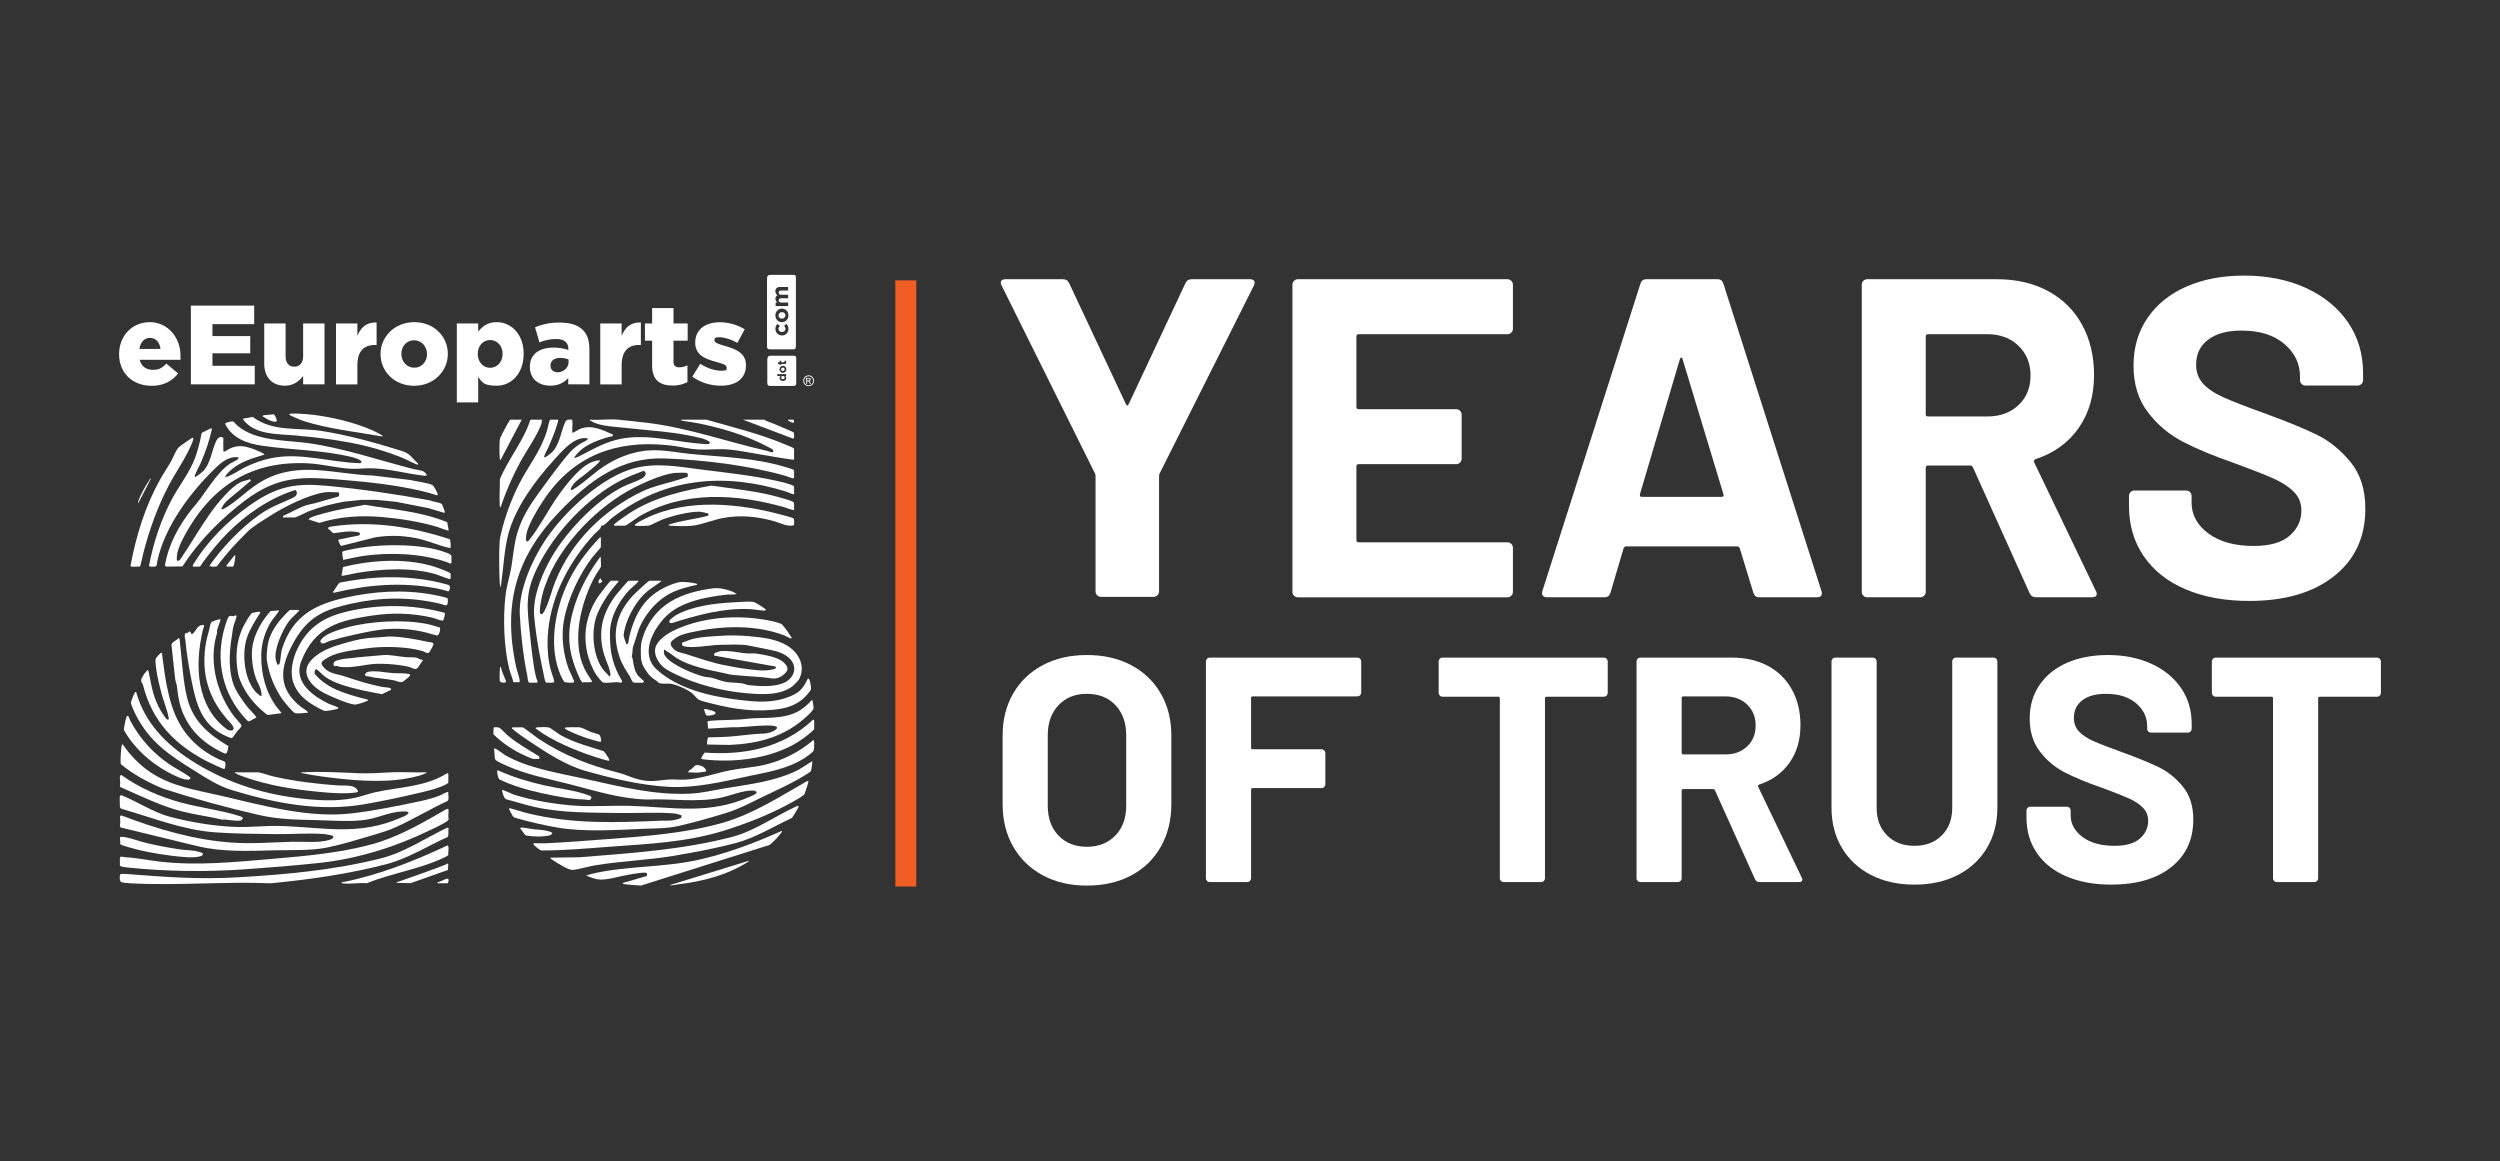 <?xml version="1.0" encoding="UTF-8"?>
<svg id="Layer_1" xmlns="http://www.w3.org/2000/svg" version="1.1" viewBox="0 0 1670.394 776">
  <rect x="0" y="0" width="1670.394" height="776" fill="#333333" stroke="none"/>
  <!-- Generator: Adobe Illustrator 29.3.1, SVG Export Plug-In . SVG Version: 2.1.0 Build 151)  -->
  <g>
    <path d="M733.061,397.721c-.71-.707-1.06-1.566-1.06-2.581v-76.811c0-.806-.105-1.414-.303-1.822l-62.443-125.69c-.407-.806-.606-1.413-.606-1.821,0-1.618,1.108-2.429,3.334-2.429h38.192c2.017,0,3.434.911,4.243,2.732l37.89,80.757c.607,1.215,1.213,1.215,1.82,0l37.89-80.757c.805-1.821,2.221-2.732,4.243-2.732h38.8c1.412,0,2.373.356,2.879,1.062.502.712.455,1.774-.152,3.188l-63.049,125.69c-.203.408-.303,1.015-.303,1.822v76.811c0,1.015-.355,1.874-1.061,2.581-.711.711-1.567,1.062-2.577,1.062h-35.161c-1.014,0-1.87-.351-2.577-1.062Z" fill="#fff"/>
    <path d="M1009.806,222.241c-.71.711-1.567,1.062-2.576,1.062h-99.422c-1.015,0-1.516.508-1.516,1.518v47.058c0,1.015.502,1.518,1.516,1.518h65.17c1.008,0,1.866.356,2.576,1.063.707.711,1.061,1.57,1.061,2.58v29.449c0,1.015-.355,1.874-1.061,2.581-.71.711-1.568,1.062-2.576,1.062h-65.17c-1.015,0-1.516.508-1.516,1.518v49.183c0,1.015.502,1.518,1.516,1.518h99.422c1.009,0,1.866.356,2.576,1.063.707.712,1.061,1.57,1.061,2.581v29.449c0,1.015-.355,1.873-1.061,2.58-.71.712-1.567,1.063-2.576,1.063h-140.041c-1.014,0-1.87-.351-2.577-1.063-.71-.707-1.06-1.565-1.06-2.58v-205.233c0-1.01.35-1.869,1.06-2.581.707-.706,1.563-1.062,2.577-1.062h140.041c1.009,0,1.866.356,2.576,1.062.707.712,1.061,1.57,1.061,2.581v29.449c0,1.015-.355,1.874-1.061,2.581Z" fill="#fff"/>
    <path d="M1171.521,396.051l-9.093-29.753c-.408-.806-.91-1.214-1.516-1.214h-74.567c-.607,0-1.113.408-1.516,1.214l-8.791,29.753c-.607,2.026-1.923,3.036-3.94,3.036h-38.496c-1.212,0-2.122-.351-2.728-1.063-.606-.707-.711-1.769-.303-3.188l65.474-205.233c.607-2.021,1.918-3.036,3.94-3.036h47.59c2.017,0,3.334,1.015,3.94,3.036l65.474,205.233c.199.408.303.911.303,1.518,0,1.822-1.113,2.733-3.334,2.733h-38.496c-2.023,0-3.334-1.01-3.941-3.036ZM1096.953,331.992h53.35c1.211,0,1.615-.607,1.211-1.822l-27.28-90.169c-.203-.806-.507-1.162-.91-1.062-.407.104-.71.455-.909,1.062l-26.674,90.169c-.203,1.215.198,1.822,1.212,1.822Z" fill="#fff"/>
    <path d="M1356.117,396.354l-37.89-84.097c-.407-.807-1.014-1.215-1.819-1.215h-28.19c-1.013,0-1.516.508-1.516,1.518v82.883c0,1.015-.355,1.873-1.061,2.58-.711.712-1.568,1.063-2.576,1.063h-35.465c-1.013,0-1.871-.351-2.576-1.063-.711-.707-1.061-1.565-1.061-2.58v-205.233c0-1.01.351-1.869,1.061-2.581.705-.706,1.563-1.062,2.576-1.062h86.692c12.93,0,24.297,2.633,34.101,7.894,9.798,5.266,17.377,12.751,22.733,22.466,5.352,9.715,8.033,20.949,8.033,33.7,0,13.766-3.438,25.554-10.306,35.369-6.872,9.819-16.472,16.75-28.796,20.797-1.014.408-1.317,1.115-.909,2.125l41.223,85.918c.402.811.607,1.419.607,1.822,0,1.623-1.113,2.429-3.334,2.429h-37.284c-2.022,0-3.438-.911-4.243-2.733ZM1286.703,224.821v51.916c0,1.015.502,1.518,1.516,1.518h39.709c8.488,0,15.406-2.529,20.764-7.59,5.352-5.057,8.033-11.636,8.033-19.734s-2.68-14.724-8.033-19.885c-5.357-5.161-12.276-7.742-20.764-7.742h-39.709c-1.013,0-1.516.508-1.516,1.518Z" fill="#fff"/>
    <path d="M1460.389,393.774c-12.124-5.161-21.474-12.547-28.038-22.163-6.569-9.611-9.852-20.797-9.852-33.548v-6.679c0-1.011.351-1.869,1.061-2.581.706-.707,1.563-1.063,2.576-1.063h34.555c1.009,0,1.866.356,2.577,1.063.706.711,1.061,1.57,1.061,2.581v4.554c0,8.098,3.737,14.928,11.215,20.493,7.474,5.569,17.581,8.349,30.312,8.349,10.708,0,18.688-2.277,23.946-6.831,5.252-4.554,7.882-10.171,7.882-16.85,0-4.858-1.62-8.956-4.851-12.296-3.234-3.34-7.629-6.271-13.185-8.804-5.56-2.529-14.398-6.02-26.523-10.474-13.541-4.654-25.007-9.412-34.404-14.269-9.397-4.858-17.279-11.484-23.644-19.886-6.366-8.396-9.548-18.771-9.548-31.119,0-12.144,3.131-22.77,9.397-31.878,6.262-9.108,14.952-16.091,26.069-20.948,11.111-4.858,23.947-7.286,38.496-7.286,15.355,0,29.047,2.732,41.073,8.197,12.02,5.465,21.417,13.107,28.19,22.921,6.768,9.82,10.155,21.205,10.155,34.155v4.554c0,1.015-.356,1.873-1.061,2.58-.71.712-1.568,1.063-2.576,1.063h-34.859c-1.013,0-1.871-.351-2.576-1.063-.711-.707-1.061-1.565-1.061-2.58v-2.429c0-8.501-3.486-15.735-10.457-21.707-6.971-5.968-16.52-8.956-28.645-8.956-9.501,0-16.928,2.026-22.279,6.072-5.356,4.051-8.033,9.616-8.033,16.698,0,5.061,1.563,9.312,4.698,12.751,3.13,3.444,7.777,6.527,13.943,9.26,6.162,2.732,15.711,6.428,28.645,11.081,14.346,5.266,25.614,9.919,33.798,13.965,8.184,4.051,15.558,10.071,22.128,18.064,6.565,7.998,9.851,18.368,9.851,31.119,0,19.027-6.971,34.055-20.915,45.084-13.944,11.034-32.841,16.546-56.683,16.546-16.17,0-30.312-2.581-42.437-7.742Z" fill="#fff"/>
    <path d="M696.759,584.854c-8.487-4.57-15.081-10.961-19.788-19.176-4.706-8.212-7.059-17.676-7.059-28.389v-45.851c0-10.569,2.354-19.926,7.059-28.068,4.706-8.142,11.301-14.462,19.788-18.962,8.483-4.499,18.289-6.749,29.414-6.749,11.264,0,21.141,2.25,29.627,6.749,8.484,4.499,15.081,10.82,19.788,18.962,4.706,8.142,7.059,17.499,7.059,28.068v45.851c0,10.713-2.353,20.214-7.059,28.496-4.706,8.286-11.304,14.677-19.788,19.176-8.486,4.499-18.363,6.749-29.627,6.749-11.124,0-20.931-2.287-29.414-6.856ZM745.211,558.286c4.847-4.998,7.274-11.64,7.274-19.926v-47.136c0-8.282-2.391-14.961-7.166-20.033-4.78-5.068-11.161-7.606-19.146-7.606-7.845,0-14.155,2.538-18.932,7.606-4.78,5.072-7.166,11.751-7.166,20.033v47.136c0,8.286,2.386,14.928,7.166,19.926,4.777,5.002,11.087,7.499,18.932,7.499s14.189-2.497,19.038-7.499Z" fill="#fff"/>
    <path d="M908.748,464.549c-.502.502-1.107.75-1.818.75h-69.951c-.715,0-1.07.358-1.07,1.071v33.21c0,.717.355,1.071,1.07,1.071h45.993c.711,0,1.316.251,1.818.75.498.502.749,1.108.749,1.821v20.783c0,.717-.25,1.322-.749,1.821-.502.502-1.107.75-1.818.75h-45.993c-.715,0-1.07.358-1.07,1.072v59.135c0,.716-.25,1.322-.749,1.821-.502.502-1.107.75-1.818.75h-25.028c-.716,0-1.321-.248-1.819-.75-.501-.498-.749-1.105-.749-1.821v-144.837c0-.713.248-1.319.749-1.821.498-.499,1.103-.75,1.819-.75h98.616c.711,0,1.316.251,1.818.75.498.502.749,1.108.749,1.821v20.783c0,.716-.25,1.322-.749,1.821Z" fill="#fff"/>
    <path d="M1073.465,440.124c.498.502.749,1.108.749,1.821v20.997c0,.717-.251,1.322-.749,1.821-.502.502-1.107.75-1.819.75h-38.291c-.716,0-1.07.358-1.07,1.071v120.198c0,.716-.252,1.322-.749,1.821-.501.502-1.106.75-1.819.75h-25.028c-.715,0-1.32-.248-1.818-.75-.502-.498-.749-1.105-.749-1.821v-120.198c0-.713-.358-1.071-1.07-1.071h-37.222c-.715,0-1.32-.248-1.818-.75-.502-.499-.749-1.105-.749-1.821v-20.997c0-.713.247-1.319.749-1.821.498-.499,1.103-.75,1.818-.75h107.815c.712,0,1.317.251,1.819.75Z" fill="#fff"/>
    <path d="M1172.613,587.425l-26.74-59.349c-.287-.569-.715-.857-1.282-.857h-19.895c-.715,0-1.07.358-1.07,1.071v58.492c0,.716-.25,1.322-.749,1.821-.502.502-1.107.75-1.818.75h-25.028c-.716,0-1.321-.248-1.819-.75-.501-.498-.749-1.105-.749-1.821v-144.837c0-.713.248-1.319.749-1.821.498-.499,1.103-.75,1.819-.75h61.18c9.125,0,17.147,1.858,24.066,5.571,6.916,3.716,12.263,8.999,16.044,15.855,3.777,6.856,5.669,14.784,5.669,23.782,0,9.715-2.428,18.034-7.274,24.961-4.85,6.93-11.625,11.821-20.323,14.677-.715.288-.929.786-.641,1.5l29.093,60.634c.284.572.427,1.001.427,1.286,0,1.145-.786,1.714-2.353,1.714h-26.311c-1.428,0-2.427-.643-2.996-1.928ZM1123.626,466.37v36.638c0,.717.355,1.071,1.07,1.071h28.024c5.99,0,10.873-1.784,14.653-5.356,3.777-3.569,5.669-8.212,5.669-13.927s-1.891-10.391-5.669-14.034c-3.78-3.642-8.663-5.464-14.653-5.464h-28.024c-.715,0-1.07.358-1.07,1.071Z" fill="#fff"/>
    <path d="M1250.158,584.639c-8.342-4.285-14.834-10.318-19.467-18.104-4.636-7.784-6.953-16.746-6.953-26.889v-97.701c0-.713.248-1.319.749-1.821.498-.499,1.103-.75,1.818-.75h25.029c.711,0,1.316.251,1.818.75.498.502.749,1.108.749,1.821v97.915c0,7.573,2.316,13.679,6.953,18.319,4.632,4.644,10.729,6.963,18.29,6.963s13.654-2.32,18.29-6.963c4.632-4.64,6.952-10.746,6.952-18.319v-97.915c0-.713.248-1.319.749-1.821.497-.499,1.103-.75,1.818-.75h25.028c.711,0,1.316.251,1.818.75.498.502.749,1.108.749,1.821v97.701c0,10.143-2.32,19.105-6.952,26.889-4.636,7.787-11.124,13.82-19.467,18.104-8.342,4.285-18.006,6.428-28.985,6.428s-20.644-2.142-28.986-6.428Z" fill="#fff"/>
    <path d="M1380.755,585.604c-8.557-3.642-15.155-8.855-19.788-15.64-4.636-6.783-6.952-14.677-6.952-23.675v-4.713c0-.713.248-1.319.749-1.821.498-.499,1.103-.75,1.819-.75h24.386c.711,0,1.316.251,1.818.75.498.502.749,1.108.749,1.821v3.214c0,5.715,2.638,10.535,7.916,14.462,5.274,3.93,12.407,5.892,21.391,5.892,7.558,0,13.19-1.607,16.899-4.821,3.707-3.214,5.562-7.177,5.562-11.891,0-3.428-1.143-6.32-3.422-8.677-2.283-2.357-5.385-4.426-9.306-6.214-3.923-1.784-10.161-4.248-18.717-7.391-9.556-3.284-17.648-6.642-24.28-10.07-6.632-3.428-12.193-8.105-16.686-14.034-4.492-5.926-6.738-13.247-6.738-21.961,0-8.571,2.209-16.069,6.631-22.497,4.419-6.428,10.552-11.356,18.397-14.784,7.842-3.428,16.9-5.142,27.168-5.142,10.836,0,20.499,1.928,28.985,5.785,8.484,3.857,15.115,9.25,19.895,16.176,4.777,6.93,7.166,14.965,7.166,24.104v3.214c0,.716-.25,1.322-.749,1.821-.502.502-1.107.75-1.818.75h-24.601c-.715,0-1.32-.248-1.818-.75-.502-.499-.749-1.105-.749-1.821v-1.714c0-5.999-2.46-11.104-7.379-15.319-4.92-4.211-11.659-6.321-20.216-6.321-6.704,0-11.945,1.43-15.723,4.285-3.78,2.859-5.669,6.786-5.669,11.784,0,3.572,1.103,6.572,3.317,8.999,2.209,2.43,5.488,4.606,9.84,6.535,4.348,1.928,11.086,4.536,20.214,7.82,10.124,3.716,18.076,7,23.852,9.856,5.776,2.859,10.98,7.107,15.616,12.748,4.632,5.644,6.952,12.963,6.952,21.962,0,13.428-4.92,24.033-14.76,31.817-9.84,7.787-23.176,11.677-40.002,11.677-11.411,0-21.391-1.821-29.948-5.464Z" fill="#fff"/>
    <path d="M1590.071,440.124c.498.502.749,1.108.749,1.821v20.997c0,.717-.25,1.322-.749,1.821-.502.502-1.107.75-1.818.75h-38.292c-.715,0-1.07.358-1.07,1.071v120.198c0,.716-.25,1.322-.749,1.821-.502.502-1.107.75-1.818.75h-25.028c-.716,0-1.321-.248-1.819-.75-.501-.498-.749-1.105-.749-1.821v-120.198c0-.713-.357-1.071-1.07-1.071h-37.221c-.715,0-1.32-.248-1.818-.75-.502-.499-.749-1.105-.749-1.821v-20.997c0-.713.248-1.319.749-1.821.498-.499,1.103-.75,1.818-.75h107.815c.711,0,1.316.251,1.818.75Z" fill="#fff"/>
  </g>
  <rect x="598.229" y="187.324" width="13.998" height="405.022" fill="#f15e25"/>
  <g>
    <path d="M79.574,236.668v-.143c0-11.882,8.487-21.281,20.513-21.281s20.513,10.292,20.513,22.246,0,1.948-.071,2.93h-27.195c1.126,4.431,4.36,6.683,8.791,6.683s6.093-1.287,9.023-4.128l7.898,6.54c-3.913,4.967-9.542,8.273-17.672,8.273-12.776,0-21.799-8.505-21.799-21.12ZM107.234,233.13c-.518-4.503-3.163-7.362-7.058-7.362s-6.307,2.93-7.058,7.362h14.134-.018Z" fill="#fff"/>
    <polygon points="127.533 204.184 169.844 204.184 169.844 216.584 141.952 216.584 141.952 224.553 167.2 224.553 167.2 236.061 141.952 236.061 141.952 244.405 170.22 244.405 170.22 256.805 127.533 256.805 127.533 204.184 127.533 204.184" fill="#fff"/>
    <path d="M176.545,242.743v-26.606h14.277v22.031c0,4.431,2.323,6.843,5.789,6.843s5.932-2.412,5.932-6.843v-22.031h14.277v40.668h-14.277v-5.557c-2.627,3.377-6.397,6.468-12.186,6.468-8.648,0-13.83-5.718-13.83-14.956l.018-.018Z" fill="#fff"/>
    <path d="M224.503,216.138h14.277v8.201c2.323-5.557,6.093-9.166,12.847-8.863v15.027h-1.197c-7.433,0-11.65,4.288-11.65,13.687v12.633h-14.277v-40.686Z" fill="#fff"/>
    <path d="M254.271,236.668v-.143c0-11.579,9.47-21.281,22.55-21.281s22.407,9.542,22.407,21.12v.143c0,11.579-9.47,21.263-22.55,21.263s-22.407-9.542-22.407-21.12v.018ZM285.308,236.668v-.143c0-4.967-3.609-9.166-8.648-9.166s-8.487,4.128-8.487,9.023v.143c0,4.967,3.609,9.166,8.648,9.166s8.487-4.128,8.487-9.023Z" fill="#fff"/>
    <path d="M305.231,216.138h14.277v5.414c2.787-3.377,6.236-6.307,12.329-6.307,9.702,0,18.047,8.041,18.047,21.049v.143c0,13.222-8.344,21.281-17.975,21.281s-9.774-2.787-12.4-5.861v16.993h-14.277v-52.711ZM335.821,236.507v-.143c0-5.343-3.681-9.166-8.344-9.166s-8.273,3.842-8.273,9.166v.143c0,5.414,3.681,9.238,8.273,9.238s8.344-3.752,8.344-9.238Z" fill="#fff"/>
    <path d="M354.029,245.155v-.143c0-8.416,6.397-12.776,15.938-12.776,3.323,0,6.611.536,9.774,1.572v-.679c0-4.217-2.627-6.611-8.112-6.611-3.842,0-7.648.75-11.203,2.251l-2.93-10.078c5.217-2.18,10.81-3.252,16.457-3.163,7.29,0,12.258,1.733,15.492,4.967,3.073,3.002,4.36,7.219,4.36,12.937v23.372h-14.134v-4.217c-2.787,3.073-6.611,5.11-11.954,5.11-7.737,0-13.687-4.431-13.687-12.561v.018ZM379.884,242.064v-1.876c-1.769-.697-3.663-1.054-5.557-1.054-4.128,0-6.54,2.037-6.54,5.039v.143c0,2.787,2.108,4.431,5.039,4.431s7.076-2.627,7.076-6.683h-.018Z" fill="#fff"/>
    <path d="M401.076,216.138h14.277v8.201c2.341-5.557,6.093-9.166,12.847-8.863v15.027h-1.197c-7.433,0-11.65,4.288-11.65,13.687v12.633h-14.277v-40.686Z" fill="#fff"/>
    <path d="M435.722,244.173v-16.546h-4.807v-11.507h4.807v-10.292h14.277v10.292h9.47v11.507h-9.47v13.758c0,2.859,1.286,4.056,3.913,4.056,1.876-.036,3.734-.5,5.414-1.358v11.203c-3.055,1.608-6.468,2.412-9.917,2.323-8.577,0-13.687-3.752-13.687-13.455v.018Z" fill="#fff"/>
    <path d="M462.56,251.695l5.343-8.648c4.664,3.073,9.774,4.664,13.973,4.664s3.609-.75,3.609-2.18v-.143c0-1.572-2.251-2.251-6.54-3.466-8.041-2.108-14.437-4.807-14.437-13.008v-.143c0-8.648,6.915-13.455,16.314-13.455,5.914,0,11.722,1.626,16.76,4.735l-4.878,9.023c-4.217-2.323-8.791-3.752-12.025-3.752s-3.306.822-3.306,1.948v.143c0,1.572,2.323,2.323,6.611,3.609,8.041,2.251,14.437,5.039,14.437,12.937v.143c0,8.952-6.683,13.598-16.617,13.598-6.879.071-13.616-2.037-19.244-6.022v.018Z" fill="#fff"/>
    <path d="M538.5,251.248c-.572.304-1.054.768-1.358,1.34-.322.554-.482,1.179-.482,1.805,0,.643.161,1.269.482,1.823.304.572.786,1.036,1.34,1.34.554.322,1.179.482,1.805.482s1.251-.161,1.805-.482c.572-.304,1.036-.768,1.34-1.34.322-.554.482-1.179.482-1.823s-.161-1.269-.482-1.805c-.322-.572-.786-1.036-1.358-1.34-.536-.304-1.161-.465-1.787-.465s-1.233.161-1.787.465h0ZM541.77,251.784c.482.25.876.643,1.144,1.126.268.465.411.983.411,1.519s-.143,1.054-.393,1.519c-.268.465-.643.858-1.126,1.126-.465.268-.983.411-1.501.411s-1.054-.143-1.501-.411c-.465-.268-.858-.643-1.126-1.126-.268-.465-.393-.983-.393-1.519s.143-1.054.411-1.519c.268-.482.661-.858,1.126-1.126.447-.25.965-.393,1.483-.393s1.036.143,1.483.393h-.018ZM539.322,256.43v-1.662h.375c.179,0,.357.036.5.143.268.268.5.572.661.911l.339.625h.768l-.482-.768c-.161-.286-.357-.536-.572-.768-.089-.089-.214-.161-.339-.214.304,0,.59-.143.804-.357.089-.089.179-.214.232-.339.054-.125.071-.268.071-.411,0-.197-.071-.411-.179-.572-.125-.179-.286-.304-.5-.375-.322-.089-.661-.125-1.001-.107h-1.34v3.913h.625l.036-.018ZM539.322,253.053h.715c.214,0,.429,0,.625.071.107.036.197.107.268.197.071.089.089.197.089.304,0,.089,0,.161-.054.232-.036.071-.089.143-.161.197-.232.125-.482.197-.75.161h-.768v-1.179l.036.018Z" fill="#fff"/>
    <g>
      <path d="M523.991,251.534c-.107-.107-.25-.179-.375-.232-.161-.054-.322-.089-.5-.089h-.018c-.161,0-.339.036-.5.089-.143.054-.268.125-.375.232-.161.143-.268.322-.304.536s-.018.429.054.625c.054.125.143.25.25.34.107.107.232.179.375.232.161.054.322.089.5.089.161,0,.339-.018.5-.089.143-.054.268-.125.375-.232.107-.089.197-.214.25-.34.089-.197.107-.411.071-.625-.035-.214-.161-.393-.304-.536Z" fill="#fff"/>
      <path d="M523.937,245.906c-.107-.107-.232-.179-.375-.214-.143-.054-.304-.071-.465-.071v-.018c-.161,0-.322.018-.465.089-.286.107-.518.322-.643.608-.072.143-.108.304-.108.465s.036.322.09.482c.053.143.143.25.25.357.108.107.233.179.375.214.143.054.304.071.465.071s.304-.018.465-.089c.143-.054.268-.125.375-.232.108-.107.197-.232.268-.357.072-.143.107-.304.107-.465s-.035-.322-.089-.482c-.053-.143-.143-.25-.25-.357Z" fill="#fff"/>
      <path d="M530.245,237.704l-.018-.018h-15.367c-1.322,0-2.18.661-2.18,2.734v15.277c0,1.626.536,2.18,1.966,2.18h15.384c1.733,0,1.966-.661,1.966-2.394v-16.028c0-1.412-.322-1.751-1.751-1.751ZM519.828,242.046h1.108v-1.019h1.054v1.019h1.858c.286,0,.429-.125.429-.393s-.053-.429-.161-.607h.983c.071.143.143.286.178.429.053.179.071.357.071.536s-.018.34-.053.518c-.036.143-.107.286-.215.393-.107.125-.25.214-.393.268-.197.071-.411.107-.625.089h-2.072v.518h-1.054v-.518h-1.108v-1.233ZM525.206,253.321c-.107.232-.25.447-.429.625-.214.197-.447.34-.715.447-.304.107-.625.179-.965.161-.322,0-.661-.054-.965-.161-.268-.107-.5-.25-.697-.447-.197-.179-.339-.393-.429-.625-.089-.232-.143-.482-.143-.75,0-.286.054-.572.197-.822.125-.197.268-.393.447-.536h-2.144v-1.233h5.932v1.233l-.018.018h-.625c.197.143.375.339.5.554.143.25.214.518.197.804,0,.25-.054.5-.143.733ZM525.188,247.693c-.108.268-.268.536-.482.75-.196.214-.447.375-.715.5-.286.125-.572.179-.876.179s-.608-.054-.875-.179c-.268-.125-.518-.286-.715-.5-.214-.214-.375-.465-.482-.75-.125-.304-.179-.625-.179-.947s.054-.643.179-.929c.107-.268.268-.536.482-.75.196-.214.447-.375.715-.482.286-.125.572-.179.875-.179s.608.054.876.179v-.018c.268.125.518.286.715.5.214.214.375.465.482.75.125.304.178.625.178.947s-.053.643-.178.929Z" fill="#fff"/>
    </g>
    <g>
      <path d="M520.846,212.35c.214.197.465.34.732.429.286.107.572.143.876.143h.036c.304,0,.607-.054.875-.161.554-.197,1.001-.625,1.233-1.144.125-.286.196-.59.196-.893,0-.322-.053-.625-.178-.911-.107-.25-.286-.482-.5-.679-.214-.197-.465-.339-.733-.429-.286-.107-.59-.143-.876-.143h-.035l-.018-.018c-.304,0-.59.054-.876.161-.554.197-1,.625-1.233,1.161-.125.286-.197.59-.179.893,0,.322.054.625.179.911.107.25.286.482.5.679Z" fill="#fff"/>
      <path d="M530.03,183.653h-15.366c-1.304,0-2.18.661-2.18,2.716v44.849c0,1.626.536,2.18,1.965,2.18l-.018.018h15.385c1.733,0,1.965-.661,1.965-2.394v-45.617c0-1.412-.339-1.751-1.751-1.751ZM518.255,193.445c.143-.357.339-.679.608-.947.643-.536,1.465-.804,2.287-.75h5.432v2.359h.036l-.036.018v-.018h-4.61c-.447-.036-.894.089-1.269.357-.143.125-.25.286-.339.465-.071.179-.107.375-.089.572,0,.197.018.393.089.572.072.179.197.339.339.482.358.286.822.411,1.269.375h4.646v2.376h-4.646c-.447-.036-.894.089-1.269.357-.143.125-.25.286-.339.465-.071.179-.107.375-.089.572,0,.197.018.393.089.572.072.179.197.34.339.482.358.286.822.411,1.269.375h4.646v2.376h-8.362v-2.376h1.197c-.179-.143-.357-.286-.518-.447-.161-.161-.304-.339-.429-.536-.125-.214-.232-.429-.304-.661-.197-.75-.125-1.555.232-2.251.232-.393.572-.715.983-.929-.411-.34-.751-.75-1.001-1.215-.232-.482-.339-1.001-.339-1.519-.018-.375.036-.768.178-1.126ZM518.416,208.937c.214-.536.518-1.019.929-1.429.393-.393.858-.715,1.376-.947.536-.232,1.108-.339,1.697-.339h.036c.59,0,1.161.107,1.697.339.518.232.983.554,1.376.947.393.411.715.893.929,1.429.232.572.339,1.197.339,1.805s-.107,1.215-.339,1.787c-.214.536-.518,1.019-.929,1.429-.393.393-.858.715-1.376.947-.536.232-1.108.339-1.697.339h-.036c-.572,0-1.161-.107-1.697-.339-.518-.232-.983-.554-1.376-.947-.393-.411-.715-.893-.929-1.429-.232-.572-.339-1.197-.339-1.805s.107-1.215.339-1.787ZM526.474,221.534c-.214.518-.518.983-.929,1.376-.393.393-.858.697-1.376.911-.536.214-1.108.322-1.68.322h-.036c-1.143,0-2.251-.429-3.073-1.233-.393-.393-.715-.858-.929-1.376-.232-.554-.357-1.161-.339-1.769-.018-.679.107-1.34.375-1.966.25-.518.607-.983,1.036-1.376l1.555,1.447c-.268.25-.482.518-.679.84-.178.322-.268.697-.25,1.072,0,.286.054.554.179.822.125.25.286.465.5.643s.465.322.733.429c.286.107.572.143.875.143h.036c.304,0,.608-.054.911-.143.268-.089.518-.232.733-.429.215-.179.375-.411.5-.679s.179-.572.179-.875c0-.357-.072-.715-.25-1.036-.179-.322-.393-.607-.643-.875l1.394-1.394c.447.393.822.875,1.108,1.394h-.018c.304.625.465,1.322.429,2.019,0,.59-.107,1.197-.339,1.733Z" fill="#fff"/>
    </g>
  </g>
  <g>
    <g>
      <path d="M149.215,301.289c.097.389.494.464.827.404.75-.135,3.115-1.868,4.164-2.297,5.656-2.314,10.135-1.216,15.644.832.964.358,6.913,2.801,6.95,3.473l-8.8,2.777c-5.484,1.957-11.161,4.741-15.497,9.275-.262.274-2.318,2.559-2.021,2.865,1.177.146,2.277-.487,3.357-.972,3.621-1.625,7.222-4.23,10.938-5.964,4.761-2.221,10.238-4.201,15.266-5.331,20.247-4.547,40.353,2.638,60.641,3.139l.903-.662c.113-1.615-5.014-3.083-6.046-3.336-20.137-4.941-40.206-4.708-60.378-7.673-9.162-1.347-19.969-4.531-24.822-14.769.401-.685,4.522-1.679,5.32-1.497.558.127,2.258,2.27,2.935,2.839,12.637,10.621,32.261,9.578,47.157,11.662,23.823,3.333,47.079,11.34,70.463,17.365,1.897.489,5.977.775,7.408,2.03,3.269,2.867.623,2.509-1.619,2.229-11.832-1.477-23.523-4.896-35.478-4.797-4.089.034-8.251.548-12.39.311-9.389-.537-18.838-3.151-28.341-3.626-36.691-1.833-65.092,14.024-84.124,51.455-2.025,3.983-3.771,8.363-3.554,13.162.267.968,1.829.441,2.24-.26,6.756-9.886,12.889-20.684,19.751-30.431,4.777-6.785,14.229-18.499,21.14-21.544,1.874-.825,3.956-.947,5.813-1.813,1.052,1.526.117,1.319-.465,1.841-3.74,3.356-7.453,6.314-11.285,9.48-2.91,2.404-5.738,4.465-7.357,8.414.198.28.297.44.632.469.315.028,3.302-1.731,3.834-2.078,8.019-5.224,14.751-12.463,23.31-17.151,24.415-13.372,47.778-4.181,73.334-3.392l25.536,3.048c2.145.645,4.377.784,6.544,1.25,1.837.395,6.398,1.265,7.859,2.095.804.457,3.491,5.204,3.467,6.137-.01.374-.151.522-.389.719-3.437-1.085-6.937-2.121-10.427-2.927-17.038-3.935-34.284-5.882-51.568-7.314-26.142-2.166-43.299-3.708-66.27,13.623-15.748,11.882-30.476,26.538-41.944,44.09l-10.745.148c-.527-.087-.969-.59-.847-1.263,2.577-14.427,9.531-26.393,17.795-37.01,8.391-9.042,15.965-24.245,25.867-30.683,1.154-.75,4.265-2.067,5.002-2.784.102-.099.682-1.129.646-1.185-6.262-1.132-11.215,2.774-15.812,7.238-15.823,15.363-33.566,38.101-38.695,62.123-.316,1.479.154,3.23-1.573,3.552-.588.11-3.646.104-3.887-.31l-.033-.412c2.997-15.624,8.052-30.733,15.247-44.259,4.516-8.491,10.409-15.882,14.334-24.826,2.717-6.191,4.306-12.77,5.596-19.558l6.266-3.098.566.449c-1.555,7.665-4.276,15.266-7.278,22.312-1.158,2.718-3.078,5.845-4.014,8.482-.131.37-.521,1.12.054,1.263.645.16,4.833-3.243,5.521-3.968,4.888-5.156,5.56-13.467,8.478-19.744,1.052-2.264,2.717-3.784,4.854-2.358v8.74Z" fill="#fff"/>
      <path d="M80.114,531.85c.148-.567,1.115-.56,1.527-.313,10.495,4.275,21.06,11.341,31.871,14.192,13.843,3.651,28.996,6.156,43.166,6.769,9.951.43,19.866-.867,29.881-.618,29.137.724,52.347,6.98,80.99-5.408,1.795-.776,4.225-1.485,5.417-3.212.217-1.451-4.259-1.081-5.178-1.025-7.248.444-15.253,4.137-22.58,5.362-10.509,1.757-23.396.592-34.097.364-13.149-.279-24.915-.433-37.909-3.385-21.5-4.883-43.085-10.819-64.179-17.614-9.924-4.121-19.631-9.199-28.275-16.363-.258-.506-.166-4.085-.139-4.983.035-1.184.156-3.027.266-4.205.066-.704.251-4.339,1.134-4.071,5.008,7.39,11.245,13.717,18.183,18.436,14.213,9.667,30.712,12.061,46.552,15.698,28.648,6.576,59.148,15.382,88.398,11.974,14.649-1.707,31.445-5.086,45.997-8.22,4.512-.972,9.025-2.218,13.357-3.987.811-.331,4.533-2.578,5.068-1.955-.362,1.985.914,4.69-.688,5.964-11.531,5.339-22.918,12.25-34.45,17.449-4.741,2.137-9.75,3.673-14.674,5.132-9.84,2.917-21.223,6.401-31.124,8.449-10.643,2.202-24.601,1.586-35.634,1.874-17.026.444-34.257,1.225-51.045-2.788l-51.276-12.469-.307-.325c-.564-1.235.011-2.237.012-3.257,0-1.078-.157-2.561-.214-3.674-.042-.815.867-.764,1.322-.671,24.048,9.182,48.844,16.422,74.184,18.069,13.152.855,26.333-.232,39.473-.612,7.626-.22,18.031,1.013,25.206-1.331.948-.31,2.72-.933,2.277-2.374-.093-.447-4.94-1.355-5.695-1.418-10.362-.867-22.118.169-32.674.026-13.485-.182-27.318-.232-40.75-1.207-21.236-1.543-41.926-9.859-62.448-15.757-.317-.056-.947-1.091-.947-1.284,0-1.452-.247-6.286,0-7.233Z" fill="#fff"/>
      <path d="M129.092,378.594l-.386-.746c9.847-16.446,23.612-29.869,38.151-40.183,18.328-13.003,30.894-15.041,52.094-13.023,22.942,2.185,45.771,5.578,68.531,9.719,1.529.956,7.011,1.282,7.906,2.641.223.339,1.691,4.335,1.773,4.792.059.329-.108.612-.136.925l-10.813-3.231-21.987-4.26-12.868-1.254h-9.639s-11.883,1.222-11.883,1.222c-7.945,1.461-15.828,3.446-23.472,6.41-1.385.537-8.665,4.135-9.183,4.135h-8.226l.258-1.049c5.332-2.317,10.41-5.548,15.932-7.25,1.864-.574,4.041-.829,5.931-1.377,4.965-1.44,9.916-2.953,14.912-4.245.855-.563,1.01-2.539-.003-2.896-2.893.098-6.139-.385-8.99.023-10.782,1.542-26.982,9.608-36.616,15.774-4.108,2.63-11.657,7.162-14.967,10.509-2.341,2.368-4.779,4.816-7.087,7.233-4.723,4.945-9.099,10.241-13.318,15.788-1.162.713-3.622.365-4.903.035-.248-.413,2-3.302,2.375-3.802,9.383-12.508,23.491-26.585,36.178-33.924,5.257-3.041,10.797-4.946,16.183-7.555,1.568-.759,3.698-1.384,3.478-3.967-.05-.588-.52-1.643-1.087-1.627-16.819,5.353-32.092,15.623-45.351,28.884-5.884,5.885-11.079,12.494-16.209,19.278-.423.559-1.745,3.017-2.275,3.017h-4.303Z" fill="#fff"/>
      <path d="M80.114,573.14c.32-1.362,2.418-.497,3.167-.455,7.793.436,15.739,2.119,23.539,3.015,24.828,2.851,49.843.316,74.669-1.803,21.945-1.873,45.3-3.901,66.755-9.724,17.771-4.823,33.976-14.249,50.244-23.664l1.043-.031c.32.243.021,4.133.021,4.947,0,1.325.7,2.062-.654,3.114-2.603,2.022-8.633,4.705-11.741,6.213-23.386,11.35-48.823,19.197-74.035,21.852-16.372,1.724-32.935,3.076-49.357,4.22-26.235,1.827-52.532,1.518-78.714-1.205-.759-.079-4.938-.451-4.938-1.353v-5.124Z" fill="#fff"/>
      <path d="M299.565,522.808c-.07.302-.822.912-1.122,1.075-5.495,2.993-13.816,4.8-19.829,6.227-11.473,2.723-23.821,5.284-35.394,7.284-29.555,5.108-59.524-.703-88.187-9.459-9.477-2.895-17.167-8.003-25.73-13.366-15.645-9.798-29.382-18.595-38.768-37.322-.638-1.272-3.107-6.654-3.066-7.759.029-.784,2.286-6.649,2.762-6.967.252-.168.489-.171.765-.142,5.566,20.611,20.326,34.912,35.721,45.024,21.955,14.42,46.568,22.587,71.507,25.767,12.39,1.58,26.354,2.564,38.633-.039,4.616-.978,9.182-2.724,13.797-3.765,16.222-3.656,33.03-3.362,48.092-12.685.268-.19.82.185.82.401v5.726Z" fill="#fff"/>
      <path d="M199.838,407.528c.093.51-.138.608-.385.898-2.04,2.389-4.531,4.177-6.579,6.934-3.831,5.157-9.886,18.198-8.673,25.104.036.207.775,2.785.834,2.924.466,1.097,1.48.97,1.834-.218.757-2.542.608-6.527,1.569-9.583,7.125-22.654,23.097-29.862,41.711-34.12,19.323-4.421,39.6-5.761,59.101-2.109,2.615.49,6.646,1.258,9.111,2.111.311.108.614.199.826.521.467,6.545-1.759,4.184-5.128,3.396-19.977-4.67-39.592-4.486-59.596.012-16.565,3.725-27.966,7.723-37.769,24.95-9.907,17.41-11.439,31.356,4.331,43.922.889.709,4.371,2.765,4.632,3.527.106.681-.25.417-.627.448-1.876.156-6.668.786-8.165.073-1.524-.726-7.151-7.559-8.416-9.353-1.07-1.517-2.238-3.534-3.146-5.21-3.597-6.643-5.661-12.602-6.966-20.338-.434-2.574.134-7.747.56-10.448.99-6.273,4.44-11.936,8.144-16.52.826-1.023,6.212-6.92,6.847-6.92h5.948Z" fill="#fff"/>
      <path d="M261.344,460.87l-6.196,2.972c-8.777-1.698-17.631-3.29-26.202-6.133-4.306-1.428-8.393-3.02-12.229-5.933-1.966-1.493-3.469-3.573-5.583-4.742-.959.738-1.228,2.321-.678,3.459.094.194,2.469,2.669,2.813,2.977,3.44,3.088,7.845,5.809,11.885,7.548,6.659,2.866,13.823,4.751,20.751,6.489.104.683-.031.479-.323.671-1.321.865-7.428,2.75-8.846,2.573-4.589-.572-15.818-5.441-20.328-7.758-7.287-3.745-16.92-12.85-8.351-22.019,6.215-6.651,15.401-9.303,23.416-11.6,7.007-2.007,12.778-3.219,20.136-3.475,3.303-.115,6.635-.697,9.872-.602,8.077.238,16.459,1.855,24.35,3.556.9.194,3.564.188,3.838,1.487.111.526-2.401,5.021-2.883,5.52-1.246,1.292-2.993-.428-4.376-.826-10.815-3.11-26.103-3.375-37.136-1.885-7.17.968-16.164,1.964-22.972,4.593-1.39.537-6.228,3.103-7.028,4.288-.766,1.136-.54,1.533.125,2.573,3.66,5.73,9.444,5.47,14.872,7.305,8.475,2.865,16.597,5.423,25.408,7.118,1.397.269,3.704.182,4.971.711.395.165.766.581.693,1.13Z" fill="#fff"/>
      <path d="M298.481,553.153c.418-.138,1.172-.169,1.318.435-.593,1.574.332,4.688-.761,5.663-13.657,6.189-26.762,14.509-41.138,18.225-25.246,6.527-51.173,10.196-76.908,12.704-30.938-1.308-62.847,1.698-93.673,0-1.569-.086-4.563-.302-6.011-.678-1.808-.47-1.432-5.083-.687-5.514.543-.314,5.183.076,6.2.155,24.35,1.906,46.631,3.478,71.117,2.094,31.932-1.805,65.559-4.823,96.835-12.786,15.259-3.885,29.342-13.307,43.708-20.299Z" fill="#fff"/>
      <path d="M147.442,413.858l-2.426,7.232c.356,1.882-.405,3.113-.803,4.743-4.537,18.571,1.588,38.782,12.212,52.826.738.975,4.762,5.34,4.904,5.938.288,1.221-2.224,3.143-3.008,4.146-.707.904-2.627,4.229-3.424,4.382-.855.165-5.065-1.808-6.105-2.364-14.204-7.586-17.713-20.147-21.023-37.054-1.58-8.072-3.152-17.625-3.896-25.802-.122-1.342-1.187-4.113.288-4.851.462-.231.936-.067,1.332-.223.473-.187.609-.939,1.314-.861.868.097.735,1.878,1.483,1.799,2.879-2.011,3.127-5.744,6.949-6.234,2.083-.267.632,2.127.376,3.182-5.873,24.203-4.041,51.132,15.142,65.895,1.354,1.042,2.633,1.909,4.353,1.32,3.342-1.145-2.687-6.491-3.497-7.463-4.956-5.944-9.014-11.923-11.776-19.734-2.912-8.236-3.721-16.024-3.022-25.027.441-5.684,1.402-9.443,2.916-14.611.373-1.273.682-4.31,1.397-5.269.565-.757,5.873-2.446,6.314-1.972Z" fill="#fff"/>
      <path d="M296.212,414.386c-.215.222-.901.296-1.215.242-1.69-.292-4.143-1.45-6.011-1.887-13.885-3.252-27.436-3.48-41.439-1.298-19.64,3.06-37.353,6.719-46.378,30.672-5.377,14.271,9.268,23.675,18.345,28.031,1.476.708,5.407,1.84,6.4,2.626.502.398-.043.631-.365.783-1.11.521-7.182,1.568-8.342,1.474-1.591-.128-7.644-3.766-9.349-4.868-5.074-3.276-9.441-7.402-11.759-13.726-2.668-7.279-.51-16.357,2.628-22.958,7.088-14.911,18.547-21.309,32.194-24.656,21.461-5.263,44.564-5.206,65.938.573l.406.432c.132.452-.811,4.312-1.051,4.558Z" fill="#fff"/>
      <path d="M186.421,407.831c.422.462-4.31,6.048-4.801,6.788-4.219,6.369-6.967,14.843-7.082,22.885-.187,13.11,3.109,25.228,10.489,35.128.417.559,3.188,3.446,2.913,3.911l-9.216,1.209c-6.351-4.822-12.208-11.018-16.193-18.718-1.242-2.401-2.827-5.729-3.386-8.628-2.1-10.904-1.388-22.092,3.389-31.688.905-1.818,4.598-8.467,5.98-9.154.318-.158,4.224-.878,4.621-.855.403.024.634.053.879.477-3.176,5.111-6.958,10.793-8.979,16.729-4.023,11.812-1.404,31.864,8.468,38.738.686.478,1.315.808,1.262-.568-.17-4.358-2.487-7.234-3.795-10.881-2.043-5.696-3.167-13.75-2.499-19.882,1.028-9.429,6.571-18.799,12.369-25.056l5.581-.434Z" fill="#fff"/>
      <path d="M108.2,436.168c.191,2.597.673,5.146.99,7.716,1.098,8.896,2.802,18.712,5.481,27.229,5.712,18.156,16.905,29.285,31.764,36.319.831.393,3.399,1.056,3.914,1.668.525.626.245,4.324-.378,4.684-.586.339-10.807-4.638-12.206-5.371-19.855-10.4-35.963-25.396-42.262-50.945-.209-.848-1.328-1.284-1.158-3.309.058-.692,1.643-3.522,2.121-4.104.773-.94.88-.621,1.651-1.942.788-1.349,1.213.78,1.372,1.595,1.983,10.179,3.098,17.107,8.364,25.906.511.854,3.253,5.026,3.775,5.151.349.084.774-.03,1.14-.001.022-.432.017-.857-.061-1.284-.871-4.819-3.509-11.216-4.822-16.261-.887-3.409-1.863-7.345-2.586-10.784-.516-2.456-1.683-9.672-1.375-11.887.148-1.064,3.603-4.935,4.276-4.38Z" fill="#fff"/>
      <path d="M87.834,378.594c-.098-.018-.628-.327-.65-.496,3.868-20.687,10.002-40.302,19.909-57.948,2.349-4.184,5.083-8.084,7.398-12.288,1.428-2.592,3.147-7.338,5.026-9.085.893-.83,8.787-6.412,9.324-6.374.492.413.388.619.264,1.21-.409,1.94-2.529,6.355-3.472,8.225-3.843,7.616-8.82,14.806-12.819,22.41-7.483,14.23-13.086,29.773-17.188,45.839-.268,1.049-1.687,8.505-2.223,8.505-1.712-.227-3.932.31-5.569,0Z" fill="#fff"/>
      <path d="M301.084,366.239c-6.759-1.262-13.238-4.264-19.945-5.94-10.057-2.513-20.33-2.92-30.522-1.259l-22.553,5.692c-.754-.089-2.264-3.434-1.87-4.184l13.51-2.748c1.038-.416,1.186-1.821-.011-2.1-5.555-1.294-11.118-.182-16.672.588-.777-.11-1.993-1.609-2.701-2.24-.514-.459-1.192-.229-1.001-1.216.18-.934,1.406-.903,2.191-1.024,26.475-4.083,53.344.039,78.903,8.446.907.656.619,4.708.671,5.985Z" fill="#fff"/>
      <path d="M299.818,354.484c-.306.361-7.246-2.326-8.295-2.631-11.517-3.347-24.547-5.419-36.382-6.408-14.031-1.173-28.138-.405-41.764,3.943l-7.21-2.287c.384-.503.72-.935,1.264-1.207,2.334-1.17,6.958-2.356,9.567-3.075,8.806-2.425,17.849-3.766,26.762-5.531,18.435,3.167,37.355,4.363,55.048,11.616l1.009,5.58Z" fill="#fff"/>
      <path d="M119.474,426.22c.401.407.538,1.088.609,1.68,1.466,12.279,2.033,26.58,4.96,38.398,4.072,16.444,15.455,24.953,27.607,32.247-.436,1.631-.521,5.414-2.362,4.931-1.027-.269-3.743-1.771-4.87-2.367-11.812-6.247-21.792-16.523-25.492-31.732-.936-3.848-1.245-7.797-1.847-11.664-.173-1.108-.771-2.068-1.036-4.191-.923-7.412-1.589-15.116-2.471-22.652.044-1.825,3.944-3.233,4.902-4.65Z" fill="#fff"/>
      <path d="M279.256,309.636l.058.843c-.341.418-8.043-3.534-9.162-4.006-24.079-10.168-48.125-13.252-73.481-15.579-10.122-.929-24.368-.246-32.526-8.589-.321-.328-1.996-2.176-1.767-2.562l6.434-1.201c13.518,10.241,30.47,7.012,45.804,9.37,16.28,2.503,34.875,7.488,50.788,12.462,3.396,1.061,5.874,1.518,8.717,4.088,1.777,1.606,3.286,3.672,5.136,5.175Z" fill="#fff"/>
      <path d="M80.433,525.898c-.69-.921-.059-2.051-.089-2.821-.043-1.111-.939-5.612.873-5.19,12.087,8.668,25.765,14.583,39.548,18.303,12.772,3.447,25.929,4.966,38.627,8.859.61.187,2.561.696,2.709,1.315.262,1.094-.81,1.804-1.618,1.917-3.503.491-8.26-.902-11.897-.613-8.53-2.026-17.23-3.155-25.753-5.201-14.617-3.509-28.47-10.479-42.4-16.569Z" fill="#fff"/>
      <path d="M171.235,479.555c-1.268.236-3.886,2.354-4.959,2.402-.795.036-1.635-1.112-2.258-1.78-14.834-15.906-20.563-38.277-13.863-61.132.433-1.478,1.848-6.192,2.724-7.004,1.182-1.096,2.008-.258,3.026-.311.79-.041,1.894-1.361,2.182.171-.658,2.692-2.061,5.456-2.48,8.211-1.898,12.482-3.665,23.807.062,36.241,1.492,4.976,6.646,12.215,9.738,16.132,1.316,1.667,4.763,4.891,5.578,6.318.144.253.355.295.249.753Z" fill="#fff"/>
      <path d="M301.59,376.033c-.326,1.245-2.157-.176-2.726-.371-17.233-5.905-37.809-6.728-55.614-4.297-4.646.634-9.285,1.837-13.9,2.731-.221-.07-.721-4.467-.673-4.989.043-.465.134-.504.446-.7.518-.324,3.929-.975,4.832-1.177,17.691-3.948,47.719-4.568,64.805,2.226.666.265,2.83,1.144,2.83,2.056,0,.985.172,3.865,0,4.521Z" fill="#fff"/>
      <path d="M293.963,419.323c.423,1.539-.557,5.384-2.119,5.365-.97-.595-2.003-.579-3.025-.898-8.85-2.766-18.589-3.98-27.864-3.616-8.781.345-15.823,2.126-24.315,3.899-5.403,1.128-11.061,2.592-16.465,4.204-1.948.581-5.125,3.316-6.156.205-.021-.898,2.119-2.791,2.805-3.291,3.813-2.775,11.153-4.932,15.609-6.128,15.218-4.082,37.373-5.279,52.804-2.162,2.935.593,5.837,1.596,8.725,2.421Z" fill="#fff"/>
      <path d="M172.628,516.027c3.241.572,7.285,2.175,10.705,2.925,14.222,3.121,27.971,4.84,42.438,5.827,3.177.217,9.222-.442,11.764,1.664.396.328,2.478,2.397,1.366,2.794-.929.331-3.898.596-5.009.666-8.776.547-18.603-.572-27.349-1.517-15.454-1.67-32.458-4.901-47.202-10.703-.839-.33-1.527-1.245-2.532-1.056-.085-.076.322-.6.38-.6h15.44Z" fill="#fff"/>
      <path d="M228.186,384.621l.928-5.36c.134-.46.511-.434.823-.526,1.219-.358,2.963-.742,4.228-1.009,19.789-4.168,43.419-4.811,62.498,3.268.751.318,3.761,1.567,4.169,1.968.434.426.377,3.243.01,3.945-.43.377-7.871-2.672-9.115-3.049-16.752-5.076-36.487-3.777-53.516-1.012-1.303.211-9.618,2.26-10.025,1.775Z" fill="#fff"/>
      <path d="M252.687,385.916c15.553-.87,31.781.502,46.895,4.865,1.916.553.781,4.302-.085,4.316-2.614-.784-5.275-1.491-7.938-1.996-22.868-4.34-45.965-2.498-68.556,2.988l-.632-.467c1.768-1.897,2.792-4.944,4.748-6.396,8.451-1.533,17.013-2.832,25.568-3.311Z" fill="#fff"/>
      <path d="M255.465,437.748c5.752-.555,11.687,1.259,17.395,1.427,1.869.055,3.847-.149,5.762.372,1.293.352,2.052,1.539,3.569,1.175l.305.572c-1.012,1.034-3.257,5.469-4.371,5.66-1.554.267-3.636-1.118-5.026-1.433-7.748-1.754-19.498-2.689-27.256-1.449-6.322,1.011-12.8,2.293-19.281,1.406-.551-.075-1.061-.531-1.567-.573-.789-.065-1.886.895-2.124-.776-.146-1.02.195-1.711.922-2.202,1.16-.782,5.135-1.658,6.545-1.791,1.243-.117,2.211-.143,3.574-.325,7.205-.961,14.39-1.372,21.553-2.064Z" fill="#fff"/>
      <path d="M84.821,478.377c.339-.139.743-.082.989.278.286.419.965,2.389,1.386,3.17,6.452,11.983,15.272,21.475,25.597,28.594,4.692,3.235,9.909,5.507,14.386,9.11.101.713-.322,1.186-.878,1.311-3.456.777-11.268-3.369-14.601-5.201-11.226-6.172-22.043-15.628-28.949-27.943-.088-.423.615-4.117.772-4.833.148-.68,1.018-4.371,1.299-4.486Z" fill="#fff"/>
      <path d="M228.819,590.169c-.103-.017-.724-.296-.631-.599,24.328-4.675,47.861-13.934,70.708-24.649,1.579-.046.281,5.032.673,6.35-.049.215-1.02.837-1.272.965-16.339,8.253-36.379,11.036-53.278,17.934-5.013-.598-11.35.802-16.199,0Z" fill="#fff"/>
      <path d="M284.883,516.029c.132.86-.18.492-.556.676-2.973,1.458-7.977,2.567-11.243,3.203-18.365,3.575-40.173,1.319-58.69-1.171-4.378-.589-8.705-1.357-13.039-2.261-.17-.7.545-.431.885-.449,12.408-.665,25.091.092,37.453.615,7.566.32,14.556-.31,22.021-.628,7.701-.328,15.465.27,23.169.014Z" fill="#fff"/>
      <path d="M255.774,291.196c.009.557-1.087.314-1.363.265-16.543-2.908-35.261-4.968-51.286-10.06-1.18-.375-9.839-3.753-9.863-4.525.304-.551.67-.425,1.123-.466,3.119-.28,7.206.085,10.386.318,13.365.976,32.782,5.439,45.178,11.306,1.979.937,3.917,2.048,5.826,3.161Z" fill="#fff"/>
      <path d="M80.42,564.185l-.27-4.565.379-.451c.406-.103.814-.07,1.225-.041,4.501.316,11.304,3.041,16.017,4.141,7.522,1.756,15.108,3.176,22.717,4.295,3.093.454,6.538.426,9.586.942.969.164,3.984.871,4.774,1.247.953.454.933,1.459,0,1.954-4.09,2.171-15.248.62-19.932.08-10.586-1.219-22.04-3.453-32.322-6.722-.737-.234-1.468-.545-2.174-.88Z" fill="#fff"/>
      <path d="M245.838,448.889c4.702-1.016,11.58.466,16.395.83,3.558.269,7.603-.108,11.134.607.892.181.758.864.257,1.51-.476.614-4.283,3.699-4.87,3.844-1.764.435-3.856-.785-5.533-1.109-4.377-.846-8.839-1.23-13.133-1.836-1.82-.257-3.65-.991-5.523-.965-1.602-.976.129-2.634,1.274-2.882Z" fill="#fff"/>
      <path d="M299.531,577.254l-.236,4.003-24.98,8.833-9.425-.226c.088-.586.533-.493.874-.612,10.754-3.761,21.377-7.43,32.03-11.587.634-.248.878-1.117,1.738-.41Z" fill="#fff"/>
      <path d="M175.541,278.227c-.467-.637,1.013-.841,1.165-.863,1.926-.267,4.038-.134,5.985-.592,1.043.15,2.431,3.688,2.192,4.58-.229.854-2.646.231-3.282.059-2.1-.566-4.141-2.079-6.06-3.185Z" fill="#fff"/>
      <path d="M151.619,378.594l-.358-.719,5.415-6.828c.373-.022.577.255.588.692.017.668-.74,5.065-.969,5.793-.144.459-.276.775-.627,1.062h-4.05Z" fill="#fff"/>
      <path d="M100.869,319.826l-8.602,16.574c-.05-.532-.01-.98.138-1.49,1.082-3.728,5.26-11.112,7.469-14.098.329-.445-.075-1.29.995-.986Z" fill="#fff"/>
      <path d="M292.604,590.169c-.201-.059-.526-.507-.131-.759,1.763-.081,4.921-2.357,6.459-2.283,1.382.066.71,2.101.253,3.042h-6.581Z" fill="#fff"/>
    </g>
    <g>
      <path d="M372.879,280.417c.488.583-1.835,6.936-2.233,8.041-1.243,3.454-2.82,7.221-4.307,10.544-.937,2.095-2.397,4.149-2.825,6.429.724.82,4.823-2.75,5.537-3.512,4.953-5.282,5.541-12.744,8.338-19.295,1.253-2.936,2.326-2.208,4.828-2.173.807,2.886-.294,5.852.282,8.708.273.295,4.17-2.22,4.854-2.507,7.545-3.161,14.95.483,21.987,3.615.929,1.567-1.612,1.4-2.596,1.693-8.377,2.495-17.642,5.578-23.234,13.926,1.558.127,3.554-1.039,5.057-1.814,9.161-4.727,16.362-8.971,26.517-10.922,18.725-3.597,37.628,2.67,56.384,3.538.91.042,2.558.386,2.807-.889.214-1.093-4.362-2.675-5.2-2.891-17.683-4.575-36.799-5.3-54.816-7.365-6.049-.693-14.193-.925-19.608-4.394-.334-.214-.65.095-.512-.73,6.199.442,12.975-.599,19.107.001,6.349.621,12.864,1.345,19.235,2.111,27.307,3.283,53.347,12.674,80.172,18.764,1.356.308,2.534,1.124,3.994.821-.014-.543.137-1.225-.246-1.668-.297-.342-3.459-1.946-4.139-2.304-14.518-7.642-31.278-12.485-46.939-15.537-3.237-.631-6.574-.88-9.802-1.598-.416-.092-.435.199-.381-.593h16.832c17.898,5.102,36.063,9.49,53.416,16.867.933.397,4.187,1.644,4.749,2.102.143.117.43.637.43.772v6.631l-.42.406c-7.934-.92-15.863-2.599-23.782-3.836-6.358-.994-13.393-2.521-19.717-3.045-6.669-.552-13.74.346-20.497-.007-5.436-.284-10.793-1.703-16.204-2.405-31.445-4.084-61.547,2.506-83.276,31.338-4.365,5.792-13.888,20.63-14.997,27.954-.135.889-.476,3.577-.083,4.175l.669.44c.657.066,1.092-.704,1.507-1.217,6.33-7.818,12.358-19.516,18.355-28.175,3.452-4.985,7.19-9.883,11.226-14.208,4.988-5.344,10.38-10.231,17.369-10.663.102.735-.208,1.082-.63,1.507-2.404,2.427-5.863,5.13-8.503,7.356-3.661,3.086-8.254,5.24-10.325,10.319l.373.694c1.764.536,15.947-11.62,18.501-13.492,10.431-7.648,22.282-12.49,34.618-13.03,9.024-.395,17.909,1.536,26.845,2.422,20.783,2.061,42.126,2.453,62.441,8.532,1.204.36,5.282,1.489,6.086,2.02.169.112.444.602.444.754v4.521l-.419.416c-.645.245-4.387-1.349-5.393-1.633-25.245-7.133-54.403-10.587-80.363-11.604-28.994-1.136-50.04,14.071-71.013,36.024-27.4,28.681-37.954,59.7-28.524,103.292.573,2.649,2.225,6.868,2.41,9.214.028.356-.054.971-.333.971h-3.923c-.625-3.047-1.95-5.646-2.712-8.675-3.651-14.511-4.275-34.271-2.54-49.266.727-6.283,2.862-12.863,3.917-19.146,1.28-7.626,1.665-14.747,3.856-22.232,3.104-10.605,8.245-18.61,14.307-26.967,6.295-8.678,14.029-19.41,20.912-27.24,2.169-2.468,4.707-4.343,7.345-6.022,1.587-1.01,3.495-1.446,4.774-3.05.007-.649-2.897-.503-3.408-.447-7.517.816-14.275,9.063-19.624,14.91-11.715,12.805-25.566,31.166-30.299,49.516-2.609,10.113-3.171,22.191-4.659,32.728-.099.699-.131,1.989-.725,2.299.115-.982-.217-1.895-.266-2.851-.396-7.753-.573-20.731.015-28.338.125-1.618.748-3.952,1.128-5.589,2.44-10.52,6.776-21.911,11.431-31.295,6.352-12.804,14.765-22.247,19.086-36.647.333-1.109,1.476-7.095,2.141-7.095h5.189Z" fill="#fff"/>
      <path d="M530.569,330.146c-.387.454-4.485-1.402-5.312-1.662-40.478-12.715-80.981-9.912-116.514,17.693-1.462,1.136-4.084,4.022-5.401,4.718-.581.307-1.381.268-1.562.402-.1.074-.402,1.305-.697,1.733-.734,1.062-2.904,2.69-3.908,3.784-15.548,16.955-28.41,39.24-30.935,64.733-.777,7.844-.464,17.202,1.456,24.929.729,2.936,1.931,5.69,2.604,8.653.038,1.715-4.314.799-5.352.948-.414-.169-.898-1.607-1.007-2.116-2.939-13.705-5.759-27.879-7.003-41.993-1.064-12.072,3.995-25.063,9.158-35.201,10.121-19.874,31.798-42.257,49.755-51.365,4.178-2.119,9.148-3.502,13.14-5.752,2.039-1.149,3.807-3.64,1.01-5.101-5.14,2.059-10.297,3.923-15.275,6.5-21.624,11.191-44.063,34.176-55.867,58.555-8.131,16.793-6.76,26.023-4.739,44.458.986,8.989,1.967,20.214,4.15,28.815.13.511,1.565,3.248.563,3.248h-5.315c-1.117-1.288-.897-3.16-1.199-4.6-2.658-12.694-4.329-27.64-5.012-40.747-.859-16.493,8.293-36.567,16.615-49.257,13.268-20.233,38.8-43.216,60.076-48.721,15.105-3.908,30.551-.812,45.701,1.068,16.006,1.987,32.948,3.853,48.782,7.316,3.2.7,7.884,1.757,10.886,3.012.303.126,1.206.675,1.206.976v4.973ZM459.385,318.621c.323-.637.309-2.327-.355-2.6-.626-.257-7.241-.154-8.316-.038-8.806.953-23.705,7.799-31.822,12.44-22.429,12.825-49.007,39.751-56.506,68.944-.533,2.074-2.368,11.105-1.427,12.523,1.288,1.94,3.057-2.135,3.612-3.291,2.645-5.517,4.13-12.352,6.492-18.19,11.307-27.953,33.786-48.399,57.582-59.828,7.017-3.37,12.92-4.655,20.18-6.713,3.527-1,7.077-2.066,10.563-3.247Z" fill="#fff"/>
      <path d="M542.718,508.569c.226.309-.605,6.06-.901,6.609-.303.563-2.337,1.769-2.978,2.18-9.571,6.128-21.173,11.079-31.299,16.077-8.118,4.007-14.36,7.306-23.027,9.953-9.883,3.019-20.885,6.145-30.88,8.438-7.915,1.816-15.442,1.623-23.432,1.936-18.993.745-39.623,2.358-58.425-.932-8.275-1.448-18.386-3.748-26.498-6.122-.863-.252-1.866-.464-2.52-1.219-.23-.266-2.231-3.959-2.393-4.383-.155-.404-.174-.761-.135-1.192,4.224,1.007,8.378,2.5,12.597,3.533,29.822,7.296,58.79,6.181,89.017,4.892,2.853-.122,5.712.179,8.547-.372.935-.182,3.669-.92,4.44-1.325.545-.287.614-1.23.546-1.882-1.578-.497-3.27-1.098-4.906-1.242-11.437-1.007-24.985-.092-36.701-.302-18.729-.336-37.944.113-56.387-3.987-6.445-1.432-12.781-3.554-19.189-5.18-1.492-.605-2.584-4.452-2.772-6.19.348-.412,6.647,2.64,7.733,2.996,12.336,4.04,29.473,6.784,42.267,7.539,11.643.688,23.268-.271,34.909.025,29.135.741,53.158,6.411,81.458-6.407.828-.375,3.734-1.454,3.734-2.495-.097-1.162-2.076-1.323-2.892-1.327-6.345-.038-14.251,3.321-20.599,4.71-16.16,3.535-33.409.565-49.805,1.301-17.658-.425-34.355-5.803-51.442-10.176-14.686-3.758-29.678-6.511-43.727-13.033-1.133-.526-5.248-2.447-5.927-3.189-.863-.943-.674-6.06-1.023-7.669.365-.072.656.019.997.166,1.859.804,4.658,3.244,6.679,4.404,15.271,8.766,36.913,12.109,53.771,15.841,23.128,5.12,46.085,10.913,69.802,9.738,7.215-.358,14.402-2.069,21.537-3.289,16.97-2.9,35.046-4.676,50.808-12.739l9.02-5.682Z" fill="#fff"/>
      <path d="M522.645,417.342c.711.708,2.542,3.162,3.246,4.12,1.061,1.447,1.934,3.116,3.038,4.526l-.262.602c-.598.145-3.573-1.634-4.424-1.96-19.512-7.493-42.33-6.58-62.328-2.182-4.104.902-7.842,1.78-11.411,4.496-2.06,1.568-3.375,2.797-1.416,5.499,2.517,3.473,5.825,3.498,9.108,4.526,9.146,2.865,18.171,6.181,27.418,7.738,3.32.559,6.355,1.35,9.645,1.778,6.415.834,15.544,2.54,21.756.584.855-.269,2.177-.811,1.004-1.765l-40.855-7.262c.012-.418-.072-.92.036-1.312.139-.507,3.529-1.583,4.167-1.666,2.178-.285,6.309.001,8.56.29,4.296.551,8.442,1.563,12.687,1.19,1.919-.168,6.721.813,8.845,1.201,3.45.63,9.432,2.25,12.146,4.826,4.022,3.817,3.013,5.962-.902,8.859-4.451,3.294-8.235,1.457-13.003,1.068-6.496-.53-13.064-.86-19.498-1.497-2.663-.264-5.236-1.016-7.819-1.54-9.11-1.846-21.69-4.46-29.941-9.557-2.551-1.576-4.615-3.56-7.24-4.942-.498-.262-.739-1.063-1.447-.836-.568,2.083-.046,3.202,1.099,4.717,4.215,5.577,19.366,11.824,25.662,13.296,1.55.362,3.562.313,5.193.749,3.432.917,6.906,2.432,10.468,2.907,3.073.41,8.772.242,11.551,1.313,1.469.567,2.126.671,3.865.825,7.274.645,20.511,1.666,26.294-4.55,4.173-4.486,3.514-10.181-.876-13.962-4.561-3.928-9.578-4.558-14.931-5.73-3.824-.837-7.785-1.627-11.693-2.355-5.618-1.046-12.248-.565-18.033-.524-6.717.047-13.985,1.592-20.768,1.517-1.061-.012-3.422-.225-4.431-.449-.817-.182-1.62-.576-1.458-1.752.2-1.45,1.284-1.001,2.121-1.406,6.861-3.316,16.639-3.392,24.035-3.919,6.33-.451,12.556-.264,18.721.288,8.433.755,17.371,1.647,25.026,6.064,7.051,4.07,13.113,12.861,8.476,22.364-.68,1.393-3.702,4.347-4.942,5.267-8.442,6.264-21.927,5.176-31.592,4.27-15.337-1.437-32.399-5.772-46.517-12.725-4.307-2.121-8.741-4.187-11.421-9.005-2.395-4.305-2.932-8.137.188-12.218,5.707-7.465,19.544-11.969,27.702-13.881,14.089-3.301,28.729-3.596,42.923-1.256,2.363.39,10.737,1.886,12.23,3.372Z" fill="#fff"/>
      <path d="M491.843,396.455c.382.417-.027.547-.376.6-1.949.296-4.366.082-6.329.305-12.957,1.471-30.627,4.525-40.631,14.911-8.352,8.671-17.081,24.86-5.543,35.24,14.589,13.125,36.547,17.922,54.521,20.072,12.184,1.457,22.662,2.497,34.505-2.322,5.987-2.436,8.415-4.929,11.491-11.332.348-.725.73-.574,1.201-.047.497.556,1.435,5.692,1.224,6.549-.37,1.509-4.469,5.776-5.69,6.789-4.255,3.53-9.555,5.495-14.664,6.349-15.077,2.52-30.694.467-45.459-3.361-2.214-.574-7.551-1.733-9.311-2.777-1.261-.748-3.066-3.193-4.476-4.315-3.505-2.79-11.277-6.207-15.434-6.362-2.109-.079-4.703.453-6.812-.603-.559-.28-.75-.809-1.14-1.054-3.473-2.184-5.525-3.984-7.822-7.864-.463-.782-.969-1.547-1.382-2.267-.458-.798-1.389-4.013-1.417-4.976-.12-4.181-.502-8.681.717-12.708,7.409-24.469,27.497-31.589,47.261-34.142,4.476-.578,9.233.592,13.493,2.313.713.288,1.235,1.075,2.072,1.003Z" fill="#fff"/>
      <path d="M540.186,521.83c.199.224-1.5,5.449-1.766,6.183-.254.701-.64,2.003-.91,2.534-.563,1.107-5.452,3.839-6.769,4.598-14.213,8.19-31.196,14.897-46.489,19.69-25.845,8.101-51.541,9.015-78.087,11-14.649,1.095-29.321,2.42-44.043,2.403-.997.438-5.495-3.554-5.686-4.076-.049-.134-.106-.743.117-.742,2.78-.104,5.584.142,8.362.014,13.406-.615,26.864-1.733,40.237-2.722,25.344-1.874,52.94-3.923,77.628-10.943,19.983-5.682,38.005-17.333,56.383-27.802l1.022-.136Z" fill="#fff"/>
      <path d="M342.378,485.963h6.834c.59,0,8.668,6.342,10.081,7.285,17.268,11.528,34.716,18.141,54.026,23.073,4.549,1.162,7.917,2.927,12.205,4.153,8.018,2.292,12.555,1.218,20.38.452,3.721-.364,7.864.185,11.651.01,10.457-.485,20.184-4.269,30.422-6.271,7.747-1.515,15.73-1.912,23.407-3.775,11.547-2.802,22.624-8.393,32.215-16.488.571.141.436,3.92.38,4.666-.04.53-.187,1.935-.31,2.343-.376,1.242-5.374,4.631-6.601,5.401-11.401,7.154-24.382,9.106-36.93,11.784-17.453,3.725-35.11,8.027-52.984,7.163-18.007-.87-38.304-5.628-55.856-10.646-13.729-3.925-26.731-12.536-39.004-20.767-3.521-2.361-7.017-4.834-10.297-7.634l.379-.75Z" fill="#fff"/>
      <path d="M367.818,573.066l19.626-.291c34.021-2.752,68.532-4.929,101.926-13.657,14.675-3.835,29.189-14.169,43.217-20.578.321-.283.962-.063,1.021.324.071.458-3.781,6.84-4.467,7.635-12.476,5.813-24.57,13.39-37.742,16.845-13.137,3.445-27.872,6.237-41.225,8.478-17.587,2.951-35.31,3.476-52.84,6.402-4.572.763-10.273,2.664-14.7,2.989-1.848.136-4.446-1.356-6.211-2.27-2.248-1.164-4.929-2.796-7.056-4.257-.204-.14-1.975-1.176-1.549-1.619Z" fill="#fff"/>
      <path d="M441.726,388.013c.122.709-.073.484-.326.676-3.942,2.995-7.697,4.972-11.406,8.725-6.099,6.172-12.158,17.118-13.276,26.694-.202,1.733,1.481,4.578,1.724,6.4,1.863.034,1.517-2.967,1.887-4.531,4.521-19.12,12.897-29.685,28.995-35.699,4.6-1.718,6.964-1.686,11.762-1.057,1.157.152,3.138.401,4.191.749.448.148.589.091.495.751-6.059,1.344-12.377,2.843-18.031,5.809-8.067,4.232-15.025,11.76-19.53,20.748-2.289,4.566-2.904,8.513-4.656,13.142-1.066,2.814-.872,3.459-1.084,6.543-.037.535-.397,1.109-.387,1.534.012.471.507,1.015.6,1.577.719,4.327,1.083,8.05,3.746,11.511.419.544,3.9,3.446,3.901,3.788-.261.373-.46.647-.888.745-.679.156-5.727.103-6.19-.148-1.181-.64-1.742-2.922-2.375-3.955-2.857-4.661-4.996-7.369-6.916-13.01-5.596-16.44-1.77-29.382,8.777-40.9,1.232-1.345,10.432-10.092,11.267-10.092h7.72Z" fill="#fff"/>
      <path d="M412.997,388.013l.256.603c-5.414,6.053-10.755,13.519-14.094,21.497-4.648,11.105-3.068,29.049,4.435,38.072,1.061,1.276,2.521,2.411,3.585,3.721.279.074.51-.203.588-.498.705-2.668-3.246-10.91-4.131-13.972-4.567-15.811-.922-28.287,8.215-40.238.885-1.158,7.664-9.184,8.233-9.184h6.454c.093.51-.138.608-.385.898-1.69,1.98-4.425,3.937-6.329,6.026-6.238,6.844-12.213,17.382-12.285,27.876-.076,11.081,1.109,18.616,5.793,28.092.483.978,2.106,3.475,2.276,4.232.375,1.667-2.063.702-2.854.675-2.994-.103-6.62.708-9.383.322-1.405-.196-4.235-4.172-5.176-5.591-2.55-3.849-4.881-9.916-5.906-14.667-3.022-14,.257-27.099,7.93-38.058.826-1.18,7.393-9.803,7.966-9.803h4.809Z" fill="#fff"/>
      <path d="M522.057,556.293c-2.171,3.08-4.985,5.767-7.679,8.19l-86.005,27.187c-3.519-.137-7.058-.437-10.563-.827-.241-.027-2.262-.292-1.649-.9l15.778-4.572c.677-.268.452-1.592.048-2.068-.435-.513-3.945-.097-4.813.009-2.533.309-5.266.824-7.812,1.247-5.885.976-14.919,4.037-20.478,2.899-2.292-.469-5.096-1.497-7.273-2.491l4.487-1.285c22.898-5.226,46.3-3.985,69.221-8.898,19.259-4.128,38.292-11.248,56.571-19.447,1.526.226.493.494.167.956Z" fill="#fff"/>
      <path d="M530.569,340.695c-.462.543-5.155-1.399-6.072-1.66-31.959-9.089-67.484-11.5-97.625,6.126-1.359.795-8.545,6.083-9.066,6.083h-7.34l-.256-.603c.353-.986,8.822-6.78,10.248-7.692,17.251-11.027,35.638-14.966,54.83-18.496,15.596,2.329,31.612,3.693,46.93,8.252,2.082.62,5.033,1.394,6.973,2.246.554.243,1.006.499,1.377,1.072v4.672Z" fill="#fff"/>
      <path d="M424.641,351.243c-.344-.056-.858-.33-.371-.743,1.811-1.536,5.208-3.193,7.335-4.227,27.853-13.535,62.61-9.951,91.381-2.124,1.105.3,6.739,1.771,7.225,2.248.692.678.269,3.409.325,4.501-4.335,1.337-8.694-1.335-12.871-2.522-11.71-3.329-23.049-4.477-34.995-2.181-6.286,1.208-13.442,4.199-19.58,5.016-3.7.493-11.38.399-15.157.028-.306-.03-1.354-.113-1.394-.596,8.576-2.935,17.563-3.635,26.26-5.955.491-.1.862-1.252.423-1.614-2.173-.416-4.358-1.226-6.574-1.188-7.057.12-17.594,2.785-24.365,5.347-1.395.528-8.211,4.011-8.781,4.011-2.591,0-6.453.393-8.859,0Z" fill="#fff"/>
      <path d="M473.148,486.825l-.435-4.802.317-.228c8.732-1.039,17.564-.418,26.282-1.556,11.528-1.168,24.525.81,35.06-5.572,3.039-1.841,5.738-4.325,8.22-7.084.345-.009,1.05,4.733,1.054,5.323.009,1.574-3.228,4.464-4.351,5.513-15.291,14.273-33.035,18.504-52.124,19.31l-14.709-.293c-.285-.477.294-4.594.81-4.804,4.121-.079,8.267-.062,12.381-.328,6.155-.398,12.324-1.26,18.47-1.818,4.713-.428,8.993.269,13.376-2.457,5.527-3.438-3.915-3.304-5.796-3.284-7.648.078-15.364,1.357-23.033,1.206l-15.52.874Z" fill="#fff"/>
      <path d="M401.481,365.559c-.11.461-4.931,5.769-5.699,6.777-8.466,11.123-16.474,27.624-19.043,42.425-1.852,10.669-.386,22.279,3.218,32.182.456,1.253,3.86,8.146,3.693,8.585-.169.443-.643.557-1.015.612-.913.135-4.423-.088-5.276-.377-.699-.237-2.263-3.455-2.664-4.363-8.119-18.404-4.223-41.924,3.545-59.566,5.571-12.651,13.757-23.569,22.736-32.911l.505.306v6.329Z" fill="#fff"/>
      <path d="M401.481,378.82c-.079.331-3,4.603-3.497,5.48-9.424,16.654-16.408,43.342-7.683,62.082,1.505,3.232,3.586,5.973,5.358,8.985-.165.942-5.165.115-6.147.702-.619-.103-1.612-1.593-1.916-2.246-8.703-18.732-9.64-32.561-2.499-52.621,3.725-10.463,9.602-20.535,15.879-29.016l.506.304c-.253,1.667.343,4.893,0,6.329Z" fill="#fff"/>
      <path d="M543.984,487.32c-4.09,3.998-8.943,7.492-13.75,10.15-17.795,9.84-40.872,12.207-60.284,9.89-.33-.039-1.494-.104-1.401-.756.059-.412,1.869-3.626,2.417-3.756,25.365,1.869,51.684-2.723,72.075-21.777.263-.398.943-.097.943.221v6.028Z" fill="#fff"/>
      <path d="M361.995,280.417c-.012.625.078,1.268-.061,1.888-1.38,6.179-10.483,19.366-13.812,25.446-5.365,9.798-9.991,20.249-13.593,31.138-.588.199-.615-1.228-.642-1.646-.352-5.437.189-11.554.13-17.052,5.805-14.035,15.609-25.068,20.385-39.773h7.593Z" fill="#fff"/>
      <path d="M332.521,514.598c10.069,4.653,20.582,7.738,31.188,10.163,9.344,2.136,21.078,3.301,29.981,6.797.605.237,1.55.545,1.43,1.505-.303,2.418-3.348,1.146-4.639,1.111-9.756-.268-19.211-2.196-28.797-4.288-9.627-2.101-18.932-4.782-28.021-9.13-.826-.635-2.073-5.838-1.142-6.157Z" fill="#fff"/>
      <path d="M447.329,416.003c-.191-.362-.032-1.256.202-1.642.338-.557,3.082-2.71,3.729-3.092,10.773-6.357,26.979-8.244,38.936-8.793,3.913-.18,9.597-.891,13.396-.272.956.156,8.246,4.69,8.243,5.248-.477.684-1.462.496-2.158.463-2.81-.132-5.793-.791-8.584-.928-17.84-.873-35.119,3.971-52.192,9.333-.324.102-1.454-.095-1.572-.318Z" fill="#fff"/>
      <path d="M407.048,508.265c-.341.408-8.258-2.119-9.418-2.495-12.449-4.042-28.352-10.5-39.245-18.671-.315-.236-.535-.275-.438-.83.465-.145.889-.278,1.379-.319,1.608-.135,6.092-.257,7.497.144,1.236.353,5.92,4.065,7.66,5.045,9.07,5.104,19.26,7.676,28.916,10.778.392.206,3.29,4.579,3.52,5.152.16.399.162.771.131,1.197Z" fill="#fff"/>
      <path d="M356.3,507.061c-1.186-.191-4.374-1.685-5.69-2.266-7.329-3.235-14.985-8.253-20.966-14.216l.19-4.483c.401-.334,3.164-.182,3.748.097,1.13.54,4.099,3.925,5.403,5.02,6.639,5.573,13.843,9.652,21.06,14.024.497.298.54,1.825.053,1.825-1.149,0-2.726.172-3.797,0Z" fill="#fff"/>
      <path d="M348.58,280.417l-14.051,26.825c-.538.167-.597-.945-.631-1.355-.19-2.266-.278-10.562.11-12.532.22-1.118,3.015-6.275,3.735-7.608.978-1.812,1.939-3.685,3.117-5.33h7.72Z" fill="#fff"/>
      <path d="M500.194,575.176c.137.824-.175.516-.512.73-14.103,8.95-30.618,13.068-46.438,14.943-1.98.235-3.922.913-5.949.597l52.898-16.27Z" fill="#fff"/>
      <path d="M510.7,280.417c.219.054.729.599,1.144.748,6.148,2.216,12.163,4.98,18.205,7.557.807.629.857,4.277-.113,4.365l-33.537-12.67h14.301Z" fill="#fff"/>
      <path d="M377.436,486.268c.28-.459,8.349-.42,9.501-.317,2.442.218,5.547,2.2,7.967,3.172,1.216.489,4.774,1.238,5.551,1.829.999.76.966,2.96,1.246,4.18-.184.916-1.955.223-2.551.086-3.935-.901-8.733-2.534-12.549-4.045-2.361-.935-6.66-2.696-8.733-4.068-.331-.219-.518-.322-.432-.837Z" fill="#fff"/>
      <path d="M347.988,552.913c2.886.019,5.719.815,8.569,1.16,3.506.425,6.463.272,10.002,1.352.436.133,2.518.788,2.519,1.214-.397.42-.682,1.028-1.201,1.277-1.82.875-6.984,1.059-9.056.996-2.002-.061-5.116-.268-7.064-.631-1.48-.275-2.878-3.641-4.188-4.661l.419-.707Z" fill="#fff"/>
      <path d="M471.848,515.497c-2.931.363-6.093,1.114-8.989.607l-3.161-.006c.58-1.558,1.657-1.763,2.715-2.642.775-.644,1.911-2.06,2.713-2.192,2.193-.363,6.653,1.076,6.723,4.232Z" fill="#fff"/>
      <path d="M334.656,445.577c.588,3.403,2.328,6.42,3.441,9.631.292,1.443-3.833,1.071-4.148-.197-.271-1.089-.111-7.813.196-8.994.111-.428-.15-.53.511-.44Z" fill="#fff"/>
      <path d="M470.329,473.911c.387-.643,4.763.708,5.619.99,1.036.341,3.132.911,1.601,2.333-.667.619-4.441,1.121-5.271.83-1.068-.374-1.36-3.075-1.949-4.153Z" fill="#fff"/>
      <path d="M530.19,280.417l.39,1.35c-.217,1.649-2.812-.145-3.547-.618-.336-.216-.647.098-.513-.732h3.67Z" fill="#fff"/>
      <path d="M402.492,388.018c.301.497-1.95,2.339-2.41,1.511-.746-1.341.63-2.226.896-3.324.712.469.477,1.791,1.514,1.813Z" fill="#fff"/>
    </g>
  </g>
</svg>